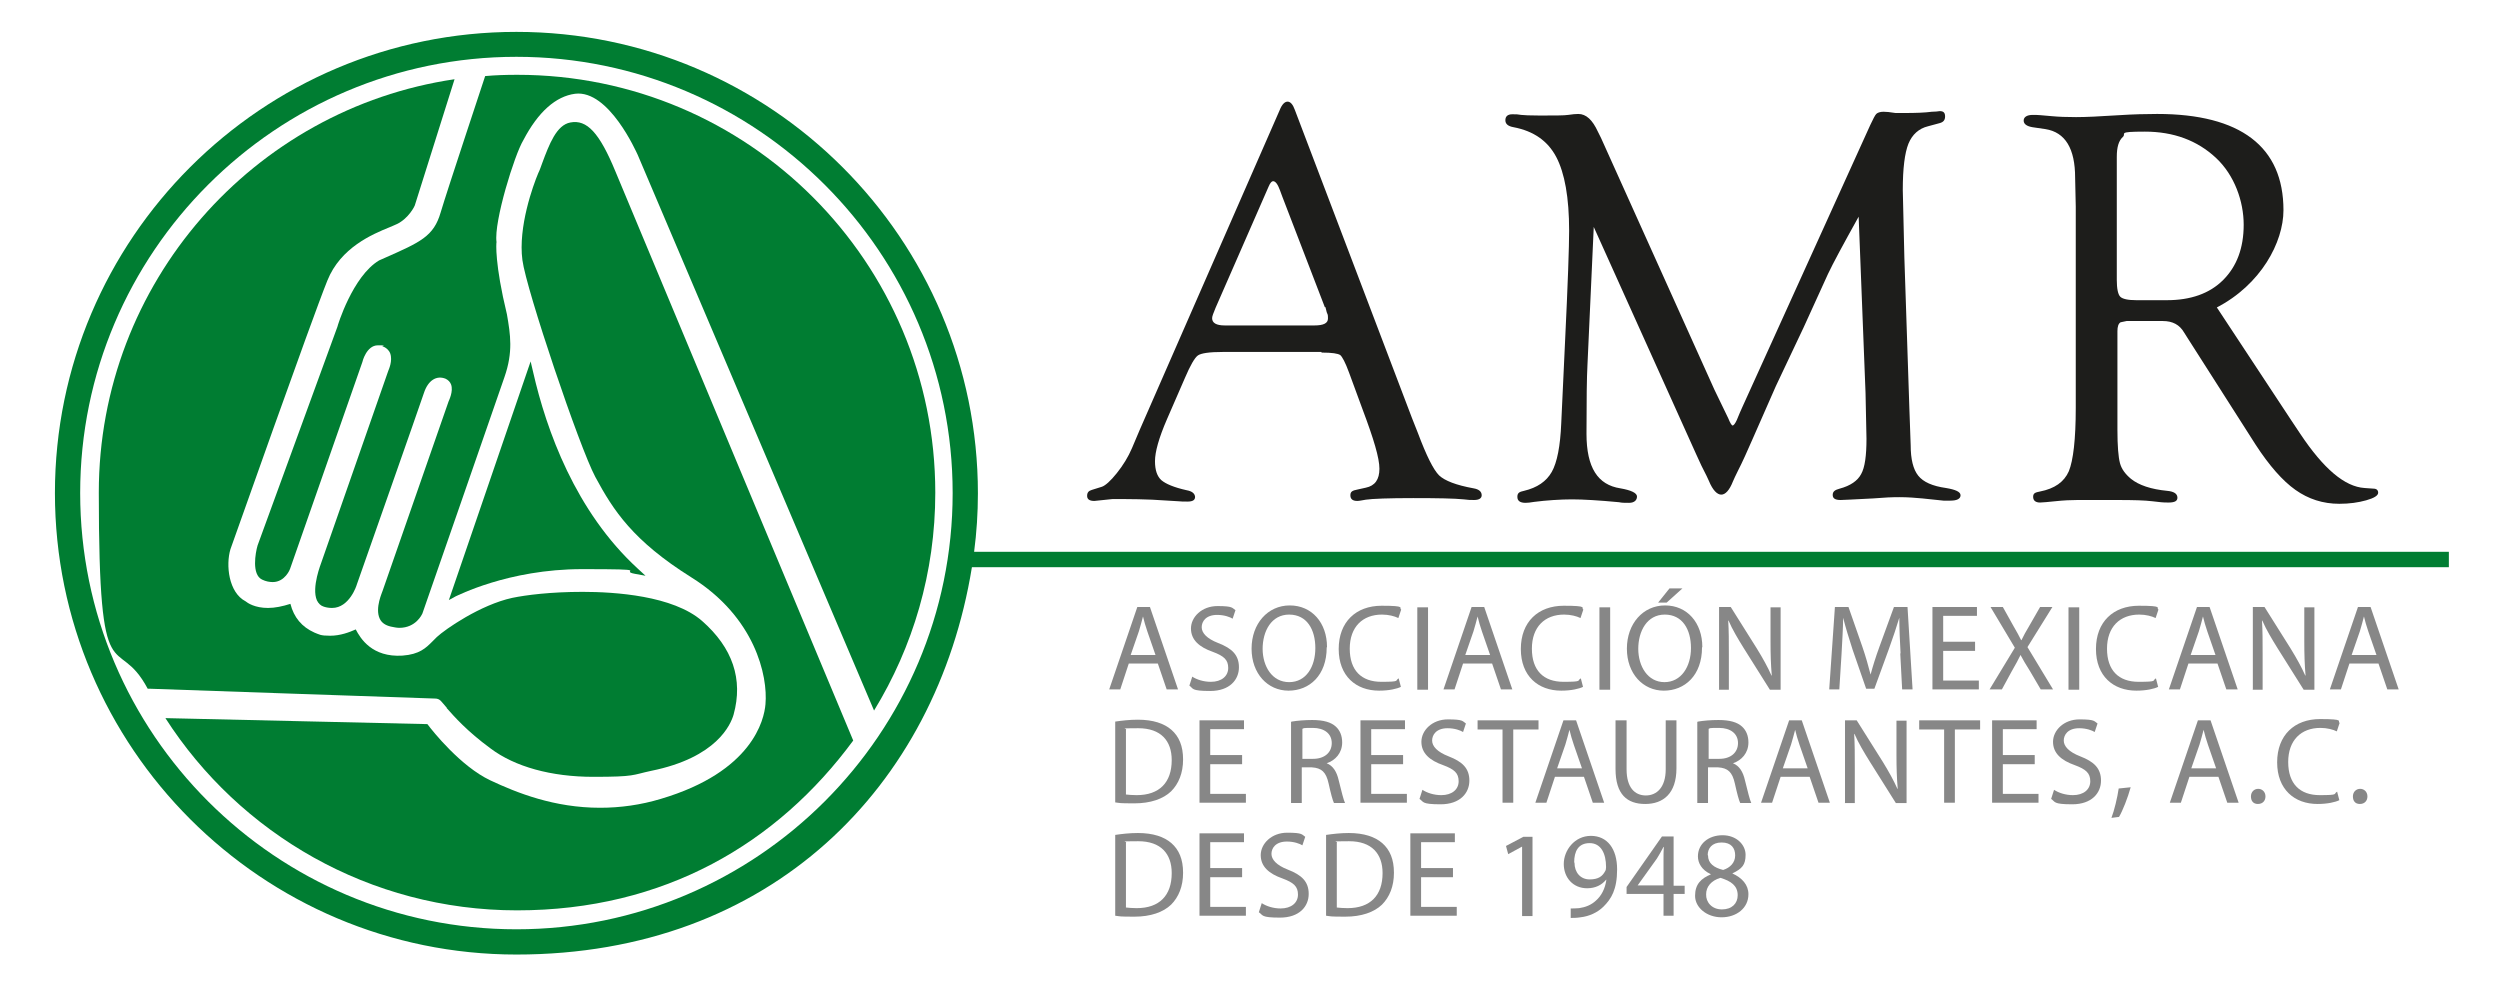 <?xml version="1.0" encoding="UTF-8"?>
<svg xmlns="http://www.w3.org/2000/svg" version="1.1" viewBox="0 0 792 314">
  <defs>
    <style>
      .cls-1 {
        fill: #1d1d1b;
      }

      .cls-2 {
        fill: #007d32;
      }

      .cls-3 {
        fill: #878787;
      }
    </style>
  </defs>
  <!-- Generator: Adobe Illustrator 28.6.0, SVG Export Plug-In . SVG Version: 1.2.0 Build 709)  -->
  <g>
    <g id="logotipo_AMR_xA0_Image">
      <path class="cls-2" d="M201.2,181.8l3.3.6-2.5-2.3c-19.7-18.1-28.9-43.8-33.1-62.2l-.8-3.4-25.9,75.6,2.2-1.2c.2,0,16.5-8.6,40-8.6s11.3.5,16.8,1.5Z"/>
      <path class="cls-2" d="M141.5,224.3c2.4,2.7,6.4,7.3,13.9,12.8,7.7,5.8,19.2,9,32.6,9s12.2-.6,18.3-1.9c20.8-4.2,25.2-14.7,26.1-17.8,3.1-11.2-.3-21.2-10-29.7-9.2-8-27.6-9.2-37.8-9.2s-17.9,1-22.3,1.9c-10.1,2.2-21.2,9.9-23.9,12.4-.5.5-1,1-1.4,1.4-2.1,2.1-4.1,4.1-9.5,4.5-9.6.6-13.3-5.4-14.8-8.3-2,.9-4.9,2-8.1,2s-3.4-.4-5-1c-4-1.8-6.5-4.8-7.6-9.1-2.5.8-4.9,1.3-7.1,1.3-4.2,0-6.5-1.6-7.1-2.1-5.4-2.8-6.3-11.5-4.8-16.5.3-.8,25.8-73,30.7-85.1,4.2-10.5,14.3-14.7,19.7-16.9.9-.4,1.7-.7,2.3-1,3.8-1.8,5.7-5.8,5.7-5.9l12.6-40C80.3,34.5,31.3,89.6,31.3,156s5.6,43.6,15.5,62.2h1c.9,0,88.3,3.1,90,3.1s2,1,3.8,3Z"/>
      <path class="cls-2" d="M180.7,38.8c-4.4.8-6.7,6.9-8.9,12.8-.4,1.1-.8,2.3-1.3,3.3-1.6,3.8-6.4,17-5,27.5,1.2,9.3,18.1,59.4,23.1,68.7,5.7,10.6,11.9,20.2,30.4,31.8,20.2,12.6,24.3,31.2,23.5,40.2-.4,4.9-4.1,21.4-33.2,30-6.3,1.9-12.8,2.8-19.2,2.8-14.5,0-26.3-4.7-34.8-8.7-9.3-4.4-18.2-15.5-19.9-17.8l-83-1.9c23.5,36.6,64.7,60.9,111.4,60.9s82.5-21.2,106.5-53.8c-2.5-6-70.1-167.6-75.3-180.2-5.1-12.4-9.1-16.6-14.3-15.6Z"/>
      <path class="cls-2" d="M163.7,23.7c-3.4,0-6.7.1-10,.4l-.2.6c-.1.4-11.7,35.2-13.9,42.6-2.2,7.6-6.4,9.4-17.7,14.4l-1.8.8c-8.4,5-13.2,20.8-13.2,21l-25.3,69.3c-.7,2.4-1.9,9.2,1.4,10.8,1.2.6,2.4.8,3.4.8,3.9,0,5.5-4.1,5.5-4.2l22.9-65.5c0-.1,1.3-5.3,4.9-5.3s1,.1,1.5.3c1.1.4,2,1.2,2.4,2.2.9,2.4-.5,5.3-.6,5.6l-21.2,60.7c0,.1-3.2,7.9-1.4,12,.5,1,1.2,1.7,2.2,2,.9.3,1.8.4,2.6.4,5.5,0,7.8-7.2,7.8-7.3.2-.6,20.4-58,21.3-60.8,1.3-4,4-5.7,6.9-4.5.8.4,1.4,1,1.7,1.8.8,2.2-.7,5.1-.8,5.4l-20.9,60c0,.2-2.5,5.4-.9,8.8.6,1.3,1.8,2.1,3.5,2.5,1,.2,1.9.4,2.7.4,5.3,0,7.2-4.3,7.3-4.5,0,0,23.2-66.7,26-74.9,2.8-8,1.9-13.5.8-19.9-3.9-16.1-3.4-22.6-3.3-22.9-.9-6.4,5.7-27.7,8.5-32.3,4.7-9,10.3-13.9,16.4-14.7,10.7-1.3,19.4,18.5,19.8,19.3l74.9,176.1c12.3-20.1,19.4-43.7,19.4-69,0-73.1-59.2-132.4-132.4-132.4Z"/>
      <path class="cls-2" d="M775.8,174.8h-467.2c.8-6.1,1.2-12.3,1.2-18.5,0-80.6-65.6-146.2-146.2-146.2S17.4,75.6,17.4,156.2s65.6,146.2,146.2,146.2,133-53.2,144.3-122.7h467.9v-5ZM163.6,294.4c-76.2,0-138.2-62-138.2-138.2S87.4,18,163.6,18s138.2,62,138.2,138.2-62,138.2-138.2,138.2Z"/>
      <g>
        <path class="cls-3" d="M357.6,210.2l-2.7,8.2h-3.5l8.9-26.1h4l8.9,26.1h-3.6l-2.8-8.2h-9.2ZM366.1,207.6l-2.6-7.5c-.6-1.7-1-3.2-1.4-4.8h0c-.4,1.5-.8,3.1-1.3,4.7l-2.6,7.5h7.9Z"/>
        <path class="cls-3" d="M377.6,214.3c1.5,1,3.7,1.7,6,1.7,3.4,0,5.5-1.8,5.5-4.4s-1.4-3.8-4.9-5.1c-4.3-1.5-6.9-3.8-6.9-7.4s3.4-7.1,8.4-7.1,4.6.6,5.7,1.3l-.9,2.7c-.8-.5-2.6-1.2-4.9-1.2-3.6,0-4.9,2.1-4.9,3.9s1.6,3.6,5.2,5c4.4,1.7,6.6,3.8,6.6,7.7s-2.9,7.5-9.1,7.5-5.3-.8-6.6-1.7l.9-2.8Z"/>
        <path class="cls-3" d="M420.3,205.1c0,8.9-5.5,13.7-12.1,13.7s-11.7-5.4-11.7-13.3,5.1-13.7,12.1-13.7,11.8,5.5,11.8,13.2ZM400,205.5c0,5.6,3,10.6,8.4,10.6s8.3-4.9,8.3-10.8-2.7-10.6-8.3-10.6-8.4,5.2-8.4,10.9Z"/>
        <path class="cls-3" d="M443.8,217.6c-1.2.6-3.7,1.2-6.9,1.2-7.3,0-12.8-4.6-12.8-13.2s5.5-13.7,13.6-13.7,5.3.7,6.2,1.2l-.9,2.7c-1.2-.6-3.1-1.1-5.2-1.1-6.1,0-10.2,3.9-10.2,10.8s3.7,10.5,10,10.5,4.2-.4,5.5-1.1l.7,2.7Z"/>
        <path class="cls-3" d="M452.4,192.4v26.1h-3.4v-26.1h3.4Z"/>
        <path class="cls-3" d="M463.5,210.2l-2.7,8.2h-3.5l8.9-26.1h4l8.9,26.1h-3.6l-2.8-8.2h-9.2ZM472.1,207.6l-2.6-7.5c-.6-1.7-1-3.2-1.4-4.8h0c-.4,1.5-.8,3.1-1.3,4.7l-2.6,7.5h7.9Z"/>
        <path class="cls-3" d="M501.5,217.6c-1.2.6-3.7,1.2-6.9,1.2-7.3,0-12.8-4.6-12.8-13.2s5.5-13.7,13.6-13.7,5.3.7,6.2,1.2l-.9,2.7c-1.2-.6-3.1-1.1-5.2-1.1-6.1,0-10.2,3.9-10.2,10.8s3.7,10.5,10,10.5,4.2-.4,5.5-1.1l.7,2.7Z"/>
        <path class="cls-3" d="M510.1,192.4v26.1h-3.4v-26.1h3.4Z"/>
        <path class="cls-3" d="M539.2,205.1c0,8.9-5.5,13.7-12.1,13.7s-11.7-5.4-11.7-13.3,5.1-13.7,12.1-13.7,11.8,5.5,11.8,13.2ZM519,205.5c0,5.6,3,10.6,8.3,10.6s8.4-4.9,8.4-10.8-2.7-10.6-8.3-10.6-8.4,5.2-8.4,10.9ZM533,186.4l-5,4.5h-2.7l3.6-4.5h4.1Z"/>
        <path class="cls-3" d="M544.6,218.4v-26.1h3.7l8.3,13.2c1.9,3.1,3.4,5.8,4.6,8.5h.1c-.3-3.5-.4-6.7-.4-10.7v-10.9h3.2v26.1h-3.4l-8.3-13.2c-1.8-2.9-3.6-5.9-4.8-8.7h-.1c.2,3.3.2,6.5.2,10.8v11.1h-3.2Z"/>
        <path class="cls-3" d="M602.1,207c-.2-3.6-.4-8-.4-11.3h0c-.9,3-2,6.3-3.3,9.9l-4.6,12.6h-2.6l-4.3-12.4c-1.2-3.7-2.2-7-3-10.1h0c0,3.2-.3,7.6-.5,11.5l-.7,11.2h-3.2l1.8-26.1h4.3l4.4,12.6c1.1,3.2,1.9,6.1,2.6,8.8h0c.7-2.6,1.6-5.5,2.8-8.8l4.6-12.6h4.3l1.6,26.1h-3.3l-.6-11.4Z"/>
        <path class="cls-3" d="M625.7,206.2h-10.1v9.4h11.3v2.8h-14.7v-26.1h14.1v2.8h-10.7v8.2h10.1v2.8Z"/>
        <path class="cls-3" d="M646.5,218.4l-3.4-5.8c-1.4-2.2-2.2-3.6-3-5.1h0c-.7,1.5-1.5,2.9-2.8,5.2l-3.1,5.7h-3.9l8-13.2-7.7-12.9h3.9l3.4,6.1c1,1.7,1.7,3,2.4,4.4h.1c.7-1.5,1.4-2.7,2.4-4.4l3.5-6.1h3.9l-7.9,12.7,8.1,13.4h-3.9Z"/>
        <path class="cls-3" d="M658.7,192.4v26.1h-3.4v-26.1h3.4Z"/>
        <path class="cls-3" d="M683.7,217.6c-1.2.6-3.7,1.2-6.9,1.2-7.3,0-12.8-4.6-12.8-13.2s5.5-13.7,13.6-13.7,5.3.7,6.2,1.2l-.9,2.7c-1.2-.6-3.1-1.1-5.2-1.1-6.1,0-10.2,3.9-10.2,10.8s3.7,10.5,10,10.5,4.2-.4,5.5-1.1l.7,2.7Z"/>
        <path class="cls-3" d="M693.3,210.2l-2.7,8.2h-3.5l8.9-26.1h4l8.9,26.1h-3.6l-2.8-8.2h-9.2ZM701.9,207.6l-2.6-7.5c-.6-1.7-1-3.2-1.4-4.8h0c-.4,1.5-.8,3.1-1.3,4.7l-2.6,7.5h7.9Z"/>
        <path class="cls-3" d="M713.7,218.4v-26.1h3.7l8.3,13.2c1.9,3.1,3.4,5.8,4.6,8.5h.1c-.3-3.5-.4-6.7-.4-10.7v-10.9h3.2v26.1h-3.4l-8.3-13.2c-1.8-2.9-3.6-5.9-4.8-8.7h-.1c.2,3.3.2,6.5.2,10.8v11.1h-3.2Z"/>
        <path class="cls-3" d="M744.3,210.2l-2.7,8.2h-3.5l8.9-26.1h4l8.9,26.1h-3.6l-2.8-8.2h-9.2ZM752.9,207.6l-2.6-7.5c-.6-1.7-1-3.2-1.4-4.8h0c-.4,1.5-.8,3.1-1.3,4.7l-2.6,7.5h7.9Z"/>
        <path class="cls-3" d="M353.3,228.6c2-.3,4.5-.6,7.2-.6,4.8,0,8.3,1.2,10.6,3.2,2.4,2.1,3.7,5.1,3.7,9.4s-1.4,7.7-3.8,10.1c-2.5,2.4-6.5,3.8-11.6,3.8s-4.4-.1-6.1-.3v-25.6ZM356.7,251.7c.9.1,2.1.2,3.4.2,7.2,0,11.1-4,11.1-11.1,0-6.1-3.4-10.1-10.6-10.1s-3.1.2-3.9.4v20.6Z"/>
        <path class="cls-3" d="M393.5,242.1h-10.1v9.4h11.3v2.8h-14.7v-26.1h14.1v2.8h-10.7v8.2h10.1v2.8Z"/>
        <path class="cls-3" d="M409.2,228.6c1.7-.3,4.2-.5,6.5-.5,3.6,0,6,.7,7.5,2.1,1.3,1.2,2,2.9,2,5,0,3.4-2.2,5.7-4.9,6.6h0c2,.8,3.2,2.7,3.8,5.4.9,3.6,1.5,6.1,2,7.2h-3.5c-.4-.8-1-3-1.7-6.2-.8-3.6-2.2-4.9-5.3-5.1h-3.2v11.3h-3.4v-25.7ZM412.6,240.4h3.4c3.6,0,5.9-2,5.9-5s-2.4-4.8-6-4.8-2.7.1-3.3.3v9.5Z"/>
        <path class="cls-3" d="M444.5,242.1h-10.1v9.4h11.3v2.8h-14.7v-26.1h14.1v2.8h-10.7v8.2h10.1v2.8Z"/>
        <path class="cls-3" d="M450.6,250.2c1.5,1,3.7,1.7,6,1.7,3.4,0,5.5-1.8,5.5-4.4s-1.4-3.8-4.9-5.1c-4.3-1.5-6.9-3.8-6.9-7.4s3.4-7.1,8.4-7.1,4.6.6,5.7,1.3l-.9,2.7c-.8-.5-2.6-1.2-4.9-1.2-3.6,0-4.9,2.1-4.9,3.9s1.6,3.6,5.2,5c4.4,1.7,6.6,3.8,6.6,7.7s-2.9,7.5-9.1,7.5-5.3-.8-6.7-1.7l.9-2.8Z"/>
        <path class="cls-3" d="M476,231.1h-7.9v-2.9h19.3v2.9h-8v23.2h-3.4v-23.2Z"/>
        <path class="cls-3" d="M492.6,246.1l-2.7,8.2h-3.5l8.9-26.1h4l8.9,26.1h-3.6l-2.8-8.2h-9.2ZM501.2,243.5l-2.6-7.5c-.6-1.7-1-3.2-1.4-4.8h0c-.4,1.5-.8,3.1-1.3,4.7l-2.6,7.5h7.9Z"/>
        <path class="cls-3" d="M515.3,228.2v15.5c0,5.8,2.6,8.3,6.1,8.3s6.3-2.6,6.3-8.3v-15.5h3.4v15.2c0,8-4.2,11.3-9.9,11.3s-9.4-3-9.4-11.1v-15.4h3.4Z"/>
        <path class="cls-3" d="M537.9,228.6c1.7-.3,4.2-.5,6.5-.5,3.6,0,6,.7,7.5,2.1,1.3,1.2,2,2.9,2,5,0,3.4-2.2,5.7-4.9,6.6h0c2,.8,3.2,2.7,3.8,5.4.9,3.6,1.5,6.1,2,7.2h-3.5c-.4-.8-1-3-1.7-6.2-.8-3.6-2.2-4.9-5.3-5.1h-3.2v11.3h-3.4v-25.7ZM541.3,240.4h3.4c3.6,0,5.9-2,5.9-5s-2.4-4.8-6-4.8-2.7.1-3.3.3v9.5Z"/>
        <path class="cls-3" d="M564.1,246.1l-2.7,8.2h-3.5l8.9-26.1h4l8.9,26.1h-3.6l-2.8-8.2h-9.2ZM572.7,243.5l-2.6-7.5c-.6-1.7-1-3.2-1.4-4.8h0c-.4,1.5-.8,3.1-1.3,4.7l-2.6,7.5h7.9Z"/>
        <path class="cls-3" d="M584.5,254.3v-26.1h3.7l8.3,13.2c1.9,3.1,3.4,5.8,4.6,8.5h.1c-.3-3.5-.4-6.7-.4-10.7v-10.9h3.2v26.1h-3.4l-8.3-13.2c-1.8-2.9-3.6-5.9-4.8-8.7h-.1c.2,3.3.2,6.5.2,10.8v11.1h-3.2Z"/>
        <path class="cls-3" d="M615.9,231.1h-7.9v-2.9h19.3v2.9h-8v23.2h-3.4v-23.2Z"/>
        <path class="cls-3" d="M644.6,242.1h-10.1v9.4h11.3v2.8h-14.7v-26.1h14.1v2.8h-10.7v8.2h10.1v2.8Z"/>
        <path class="cls-3" d="M650.7,250.2c1.5,1,3.7,1.7,6,1.7,3.4,0,5.5-1.8,5.5-4.4s-1.4-3.8-4.9-5.1c-4.3-1.5-6.9-3.8-6.9-7.4s3.4-7.1,8.4-7.1,4.6.6,5.7,1.3l-.9,2.7c-.8-.5-2.6-1.2-4.9-1.2-3.6,0-4.9,2.1-4.9,3.9s1.6,3.6,5.2,5c4.4,1.7,6.6,3.8,6.6,7.7s-2.9,7.5-9.1,7.5-5.3-.8-6.7-1.7l.9-2.8Z"/>
        <path class="cls-3" d="M668.9,259.1c.9-2.3,1.9-6.5,2.3-9.3l3.8-.4c-.9,3.3-2.6,7.6-3.7,9.4l-2.4.3Z"/>
        <path class="cls-3" d="M693.6,246.1l-2.7,8.2h-3.5l8.9-26.1h4l8.9,26.1h-3.6l-2.8-8.2h-9.2ZM702.1,243.5l-2.6-7.5c-.6-1.7-1-3.2-1.4-4.8h0c-.4,1.5-.8,3.1-1.3,4.7l-2.6,7.5h7.9Z"/>
        <path class="cls-3" d="M713.1,252.3c0-1.4,1-2.4,2.3-2.4s2.3,1,2.3,2.4-.9,2.4-2.4,2.4-2.2-1-2.2-2.4Z"/>
        <path class="cls-3" d="M741.1,253.5c-1.2.6-3.7,1.2-6.9,1.2-7.3,0-12.8-4.6-12.8-13.2s5.5-13.7,13.6-13.7,5.3.7,6.2,1.2l-.9,2.7c-1.2-.6-3.1-1.1-5.2-1.1-6.1,0-10.2,3.9-10.2,10.8s3.7,10.5,10,10.5,4.2-.4,5.5-1.1l.7,2.7Z"/>
        <path class="cls-3" d="M745.4,252.3c0-1.4,1-2.4,2.3-2.4s2.3,1,2.3,2.4-.9,2.4-2.4,2.4-2.2-1-2.2-2.4Z"/>
        <path class="cls-3" d="M353.3,264.5c2-.3,4.5-.6,7.2-.6,4.8,0,8.3,1.2,10.6,3.2,2.4,2.1,3.7,5.1,3.7,9.4s-1.4,7.7-3.8,10.1c-2.5,2.4-6.5,3.8-11.6,3.8s-4.4-.1-6.1-.3v-25.6ZM356.7,287.5c.9.1,2.1.2,3.4.2,7.2,0,11.1-4,11.1-11.1,0-6.1-3.4-10.1-10.6-10.1s-3.1.2-3.9.4v20.6Z"/>
        <path class="cls-3" d="M393.5,277.9h-10.1v9.4h11.3v2.8h-14.7v-26.1h14.1v2.8h-10.7v8.2h10.1v2.8Z"/>
        <path class="cls-3" d="M399.7,286.1c1.5,1,3.7,1.7,6,1.7,3.4,0,5.5-1.8,5.5-4.4s-1.4-3.8-4.9-5.1c-4.3-1.5-6.9-3.8-6.9-7.4s3.4-7.1,8.4-7.1,4.6.6,5.7,1.3l-.9,2.7c-.8-.5-2.6-1.2-4.9-1.2-3.6,0-4.9,2.1-4.9,3.9s1.6,3.6,5.2,5c4.4,1.7,6.6,3.8,6.6,7.7s-2.9,7.5-9.1,7.5-5.3-.8-6.7-1.7l.9-2.8Z"/>
        <path class="cls-3" d="M420.1,264.5c2.1-.3,4.5-.6,7.2-.6,4.8,0,8.3,1.2,10.6,3.2,2.4,2.1,3.7,5.1,3.7,9.4s-1.4,7.7-3.8,10.1c-2.5,2.4-6.5,3.8-11.6,3.8s-4.4-.1-6.1-.3v-25.6ZM423.5,287.5c.8.1,2.1.2,3.4.2,7.2,0,11.1-4,11.1-11.1,0-6.1-3.4-10.1-10.6-10.1s-3.1.2-3.9.4v20.6Z"/>
        <path class="cls-3" d="M460.3,277.9h-10.1v9.4h11.3v2.8h-14.7v-26.1h14.1v2.8h-10.7v8.2h10.1v2.8Z"/>
        <path class="cls-3" d="M482.2,268.2h0l-4.4,2.4-.7-2.6,5.5-2.9h2.9v25.1h-3.3v-22Z"/>
        <path class="cls-3" d="M497.6,287.8c.7,0,1.6,0,2.7-.1,2-.3,3.8-1,5.3-2.4,1.7-1.5,2.9-3.7,3.3-6.6h-.1c-1.4,1.7-3.4,2.7-6,2.7-4.5,0-7.4-3.4-7.4-7.7s3.4-8.9,8.6-8.9,8.3,4.1,8.3,10.6-1.9,9.4-4.3,11.8c-1.9,1.9-4.6,3.1-7.3,3.4-1.2.2-2.3.2-3.1.2v-2.8ZM498.8,273.3c0,3.1,1.9,5.3,4.8,5.3s4.1-1.1,4.9-2.6c.2-.3.3-.7.3-1.3,0-4.3-1.6-7.6-5.2-7.6s-4.9,2.6-4.9,6.1Z"/>
        <path class="cls-3" d="M527,290.1v-6.9h-11.7v-2.2l11.2-16h3.7v15.6h3.5v2.6h-3.5v6.9h-3.2ZM527,280.6v-8.4c0-1.3,0-2.6.1-3.9h-.1c-.8,1.5-1.4,2.6-2.1,3.7l-6.1,8.5h0c0,0,8.2,0,8.2,0Z"/>
        <path class="cls-3" d="M541.9,276.9c-2.8-1.3-4-3.5-4-5.6,0-4,3.4-6.7,7.8-6.7s7.3,3,7.3,6.2-1.1,4.4-4.2,5.9h0c3.1,1.4,5.1,3.6,5.1,6.6,0,4.4-3.8,7.3-8.5,7.3s-8.4-3.1-8.4-6.8,1.9-5.5,5-6.8h0ZM550.5,283.6c0-3-2.1-4.5-5.5-5.5-2.9.9-4.5,2.8-4.5,5.2-.1,2.5,1.8,4.8,5,4.8s5-1.9,5-4.5ZM541.1,271c0,2.5,1.9,3.9,4.8,4.6,2.2-.7,3.8-2.3,3.8-4.6s-1.2-4.1-4.3-4.1-4.4,1.9-4.4,4Z"/>
      </g>
      <g>
        <path class="cls-1" d="M418.6,111.5h-31.2c-4.3,0-6.9.4-7.9,1.1-1,.7-2.4,3.1-4.1,7.1l-5.7,13.1c-2.6,6-3.8,10.4-3.8,13.3s.7,4.8,2,6c1.4,1.2,4,2.3,8,3.2,1.7.3,2.6,1,2.7,2.1,0,1-.7,1.5-2.4,1.5s-1.6,0-2.9-.1l-8.3-.5c-2.8-.1-5.9-.2-9.6-.2s-3,0-3.9.1c-2.9.3-4.5.5-4.8.5-1.5,0-2.3-.5-2.3-1.6s.5-1.6,1.5-1.9l3.2-1c1.1-.4,2.7-1.8,4.7-4.3,2-2.5,3.6-5.1,4.8-7.9l2.5-5.9,44.3-101.2c.7-1.8,1.6-2.7,2.5-2.7s1.7.9,2.3,2.6l37.1,97.6,1.9,4.8c2.7,7.2,4.9,11.6,6.7,13.4,1.8,1.7,5.4,3.1,10.9,4.1,1.8.3,2.6,1.1,2.6,2.2,0,1-.9,1.5-2.4,1.5s-1.6,0-3.3-.2c-3-.3-8.3-.4-16-.4s-13,.2-15,.5c-1.2.2-2.1.4-2.7.4-1.5,0-2.2-.6-2.2-1.8s.7-1.5,2.2-1.8l2.7-.6c2.9-.6,4.3-2.6,4.3-6s-1.8-9.4-5.3-18.7l-4.3-11.7c-1.2-3.3-2.2-5.1-2.8-5.6-.7-.5-2.6-.8-5.9-.8ZM419.7,97.3l-13.5-35.1-.7-1.9c-.7-1.9-1.4-2.9-2.2-2.9-.4,0-.9.5-1.4,1.7l-16.8,38.4c-.7,1.7-1.1,2.7-1.1,3.3,0,1.5,1.3,2.3,4,2.3h2.3c0,0,26.1,0,26.1,0,2.9,0,4.3-.7,4.3-2.2s-.1-1.1-.4-2l-.4-1.6Z"/>
        <path class="cls-1" d="M588.9,68.5c-4.9,8.8-8.2,14.9-9.8,18.3l-7.7,16.9-8.8,18.6c-.5,1.1-2.9,6.6-7.3,16.6-1.8,4.1-3.3,7.5-4.7,10.2-.8,1.6-1.3,2.7-1.6,3.4-1.1,2.8-2.4,4.2-3.7,4.2s-2.7-1.4-3.9-4.3c-.2-.5-1-2.2-2.4-4.9l-1.7-3.7-32.4-71.9-2,43.9c-.2,3.6-.3,10.8-.3,21.6s3.6,16.2,10.7,17.3c3.5.6,5.3,1.5,5.3,2.6s-.8,2-2.5,2-2.2,0-3.2-.2c-6.4-.6-11.4-.9-14.9-.9s-8.2.3-12,.8c-1.2.2-2,.3-2.7.3-1.7,0-2.6-.6-2.6-1.9s.7-1.6,2.1-1.9c4.2-1,7.1-3,8.8-6,1.7-3,2.7-8.2,3-15.4l1.2-25.7c.9-18.6,1.3-30.4,1.3-35.3,0-10.5-1.4-18.3-4.1-23.4-2.7-5.1-7.2-8.2-13.5-9.4-1.7-.3-2.6-1-2.6-2.2s.7-1.9,2.2-1.9,1.5,0,2.8.2c.8.1,2.8.2,5.9.2,4.7,0,7.7,0,9-.2,1.3-.2,2.4-.3,3.2-.3,2.5,0,4.5,1.9,6.2,5.6l1,2,35.9,79.7,4.4,9.1c.6,1.5,1.1,2.3,1.4,2.3s.8-.6,1.3-1.7l1-2.4.8-1.8,40.5-89.3c.9-1.9,1.5-3.1,1.9-3.5.4-.4,1.2-.7,2.3-.7s1.7.1,3.8.4c.7,0,1.7,0,2.8,0,3.6,0,6.5-.1,8.7-.4,1,0,1.9-.1,2.5-.2,1.2,0,1.7.5,1.7,1.7s-.6,1.8-1.7,2.1l-3.7,1c-2.9.7-5,2.6-6.2,5.5-1.2,3-1.8,7.9-1.8,14.7l.5,21.4,1.6,48.2.4,11.2c0,4.5.8,7.7,2.4,9.7,1.6,2,4.5,3.3,8.8,3.9,3,.5,4.6,1.2,4.6,2.3s-1.1,1.7-3.2,1.7-1.4,0-2.2,0l-6.7-.7c-2.2-.2-4.6-.4-7.2-.4s-4.6.1-8.4.4c-6,.3-9.4.5-10.3.5-1.7,0-2.5-.5-2.5-1.6s.7-1.6,2.2-2c3.4-.9,5.7-2.5,6.8-4.6,1.2-2.1,1.7-5.9,1.7-11.2l-.3-14.5-2.2-56.3Z"/>
        <path class="cls-1" d="M702.1,97.1l23.8,36.1,2.8,4.2c7.4,11.1,14.1,16.8,20.4,17.2l2.8.2c1,0,1.5.5,1.5,1.3,0,.9-1.3,1.7-3.8,2.4-2.5.7-5.3,1.1-8.5,1.1-5.2,0-9.8-1.5-13.9-4.4-4.1-2.9-8.3-7.7-12.6-14.3l-21.5-33.7-1.2-1.9c-1.4-2.4-3.6-3.6-6.7-3.6h-11.5l-1.9.4c-.7.4-1,1.4-1,2.8v31.3c0,5.1.3,8.6.8,10.5.5,1.9,1.7,3.5,3.5,5,2.5,2,6.3,3.3,11.5,3.8,2.1.2,3.1.9,3.2,2,.1,1.2-.8,1.7-2.8,1.7s-2.5-.1-5.1-.4c-2.4-.3-6-.4-11-.4h-8.3c0,0-4.5,0-4.5,0-2,0-4.3.1-7.1.4-2.2.2-3.8.4-4.7.4-1.4,0-2.2-.6-2.2-1.8s.7-1.4,2.2-1.7c4.6-.9,7.6-3,9.1-6.4,1.4-3.4,2.2-10.1,2.2-20.1v-63.7l-.2-9.2c0-9.2-3.1-14.4-9.4-15.4l-4.1-.6c-1.8-.3-2.8-1-2.8-2.1s1-1.8,2.9-1.8,2.5.1,6,.4c2.1.2,4.6.3,7.7.3s7.2-.2,13.5-.6c4.6-.3,8.7-.4,12.2-.4,13.2,0,23.2,2.6,29.9,7.7,6.7,5.1,10.1,12.7,10.1,22.8s-7.1,23.6-21.3,30.9ZM676.7,95.1h9.8c7.5,0,13.5-2.1,17.8-6.4,4.3-4.3,6.5-10.1,6.5-17.5s-2.9-15.7-8.8-21.2c-5.9-5.5-13.4-8.3-22.5-8.3s-5.7.6-7,1.7c-1.3,1.2-1.9,3.2-1.9,6.3v2.9c0,0,0,36.1,0,36.1,0,2.8.4,4.6,1.1,5.3.7.7,2.4,1.1,5.1,1.1Z"/>
      </g>
    </g>
  </g>
</svg>
